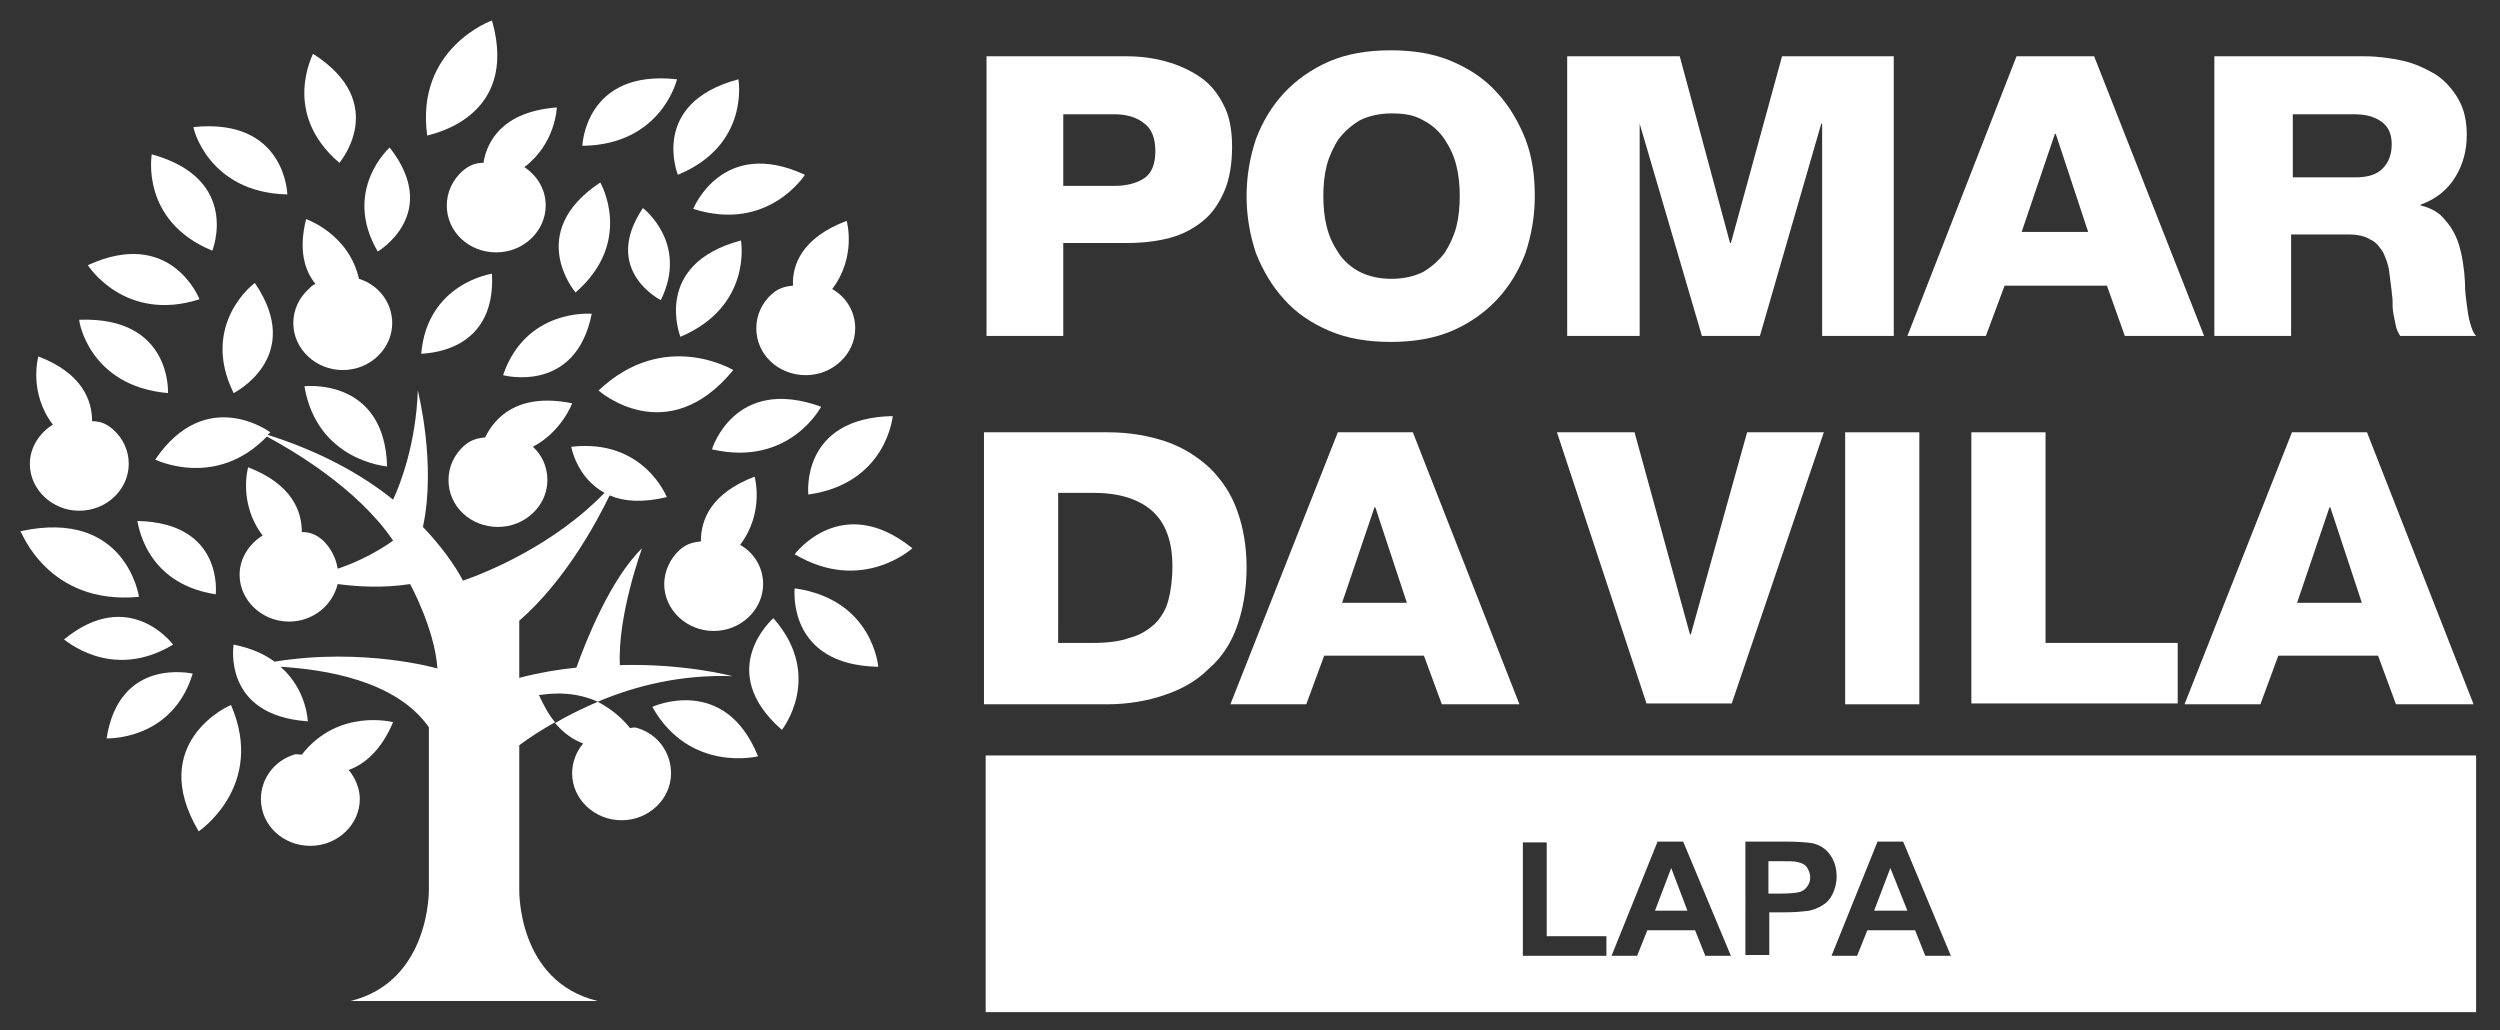 <?xml version="1.0" encoding="UTF-8"?>
<!-- Generator: Adobe Illustrator 25.4.1, SVG Export Plug-In . SVG Version: 6.00 Build 0)  -->
<svg xmlns="http://www.w3.org/2000/svg" xmlns:xlink="http://www.w3.org/1999/xlink" version="1.1" id="Camada_1" x="0px" y="0px" viewBox="0 0 293.2 120.8" style="enable-background:new 0 0 293.2 120.8;" xml:space="preserve">
<rect x="0" y="0" width="293.2" height="120.8" fill="#333333" stroke="none"/>
<style type="text/css">
	.st0{fill:#FFFFFF;}
	.st1{fill-rule:evenodd;clip-rule:evenodd;fill:#FFFFFF;}
</style>
<g>
	<path class="st0" d="M115.8,6.6h16.3c1.6,0,3.2,0.2,4.6,0.6c1.5,0.4,2.8,1,4,1.8c1.2,0.8,2.1,1.9,2.8,3.3c0.7,1.3,1,3,1,4.9   c0,2-0.3,3.8-0.9,5.2c-0.6,1.4-1.4,2.6-2.5,3.5c-1.1,0.9-2.4,1.6-3.9,2c-1.5,0.4-3.2,0.6-5.1,0.6h-7.4v10.9h-9V6.6z M124.7,21.8h6   c1.4,0,2.6-0.3,3.5-0.9c0.9-0.6,1.3-1.7,1.3-3.2c0-1.6-0.5-2.7-1.4-3.3c-0.9-0.7-2.1-1-3.4-1h-6V21.8z"></path>
	<path class="st0" d="M146.2,23c0-2.4,0.4-4.6,1.1-6.7c0.8-2.1,1.9-3.9,3.3-5.4c1.4-1.5,3.2-2.8,5.3-3.7c2.1-0.9,4.5-1.3,7.2-1.3   c2.7,0,5.1,0.4,7.2,1.3c2.1,0.9,3.9,2.1,5.3,3.7c1.4,1.5,2.5,3.4,3.3,5.4c0.8,2.1,1.1,4.3,1.1,6.7c0,2.4-0.4,4.6-1.1,6.7   c-0.8,2.1-1.9,3.9-3.3,5.4c-1.4,1.5-3.2,2.8-5.3,3.7c-2.1,0.9-4.5,1.3-7.2,1.3c-2.7,0-5.1-0.4-7.2-1.3c-2.1-0.9-3.9-2.1-5.3-3.7   c-1.4-1.5-2.5-3.4-3.3-5.4C146.6,27.6,146.2,25.4,146.2,23 M155.2,23c0,1.2,0.1,2.4,0.4,3.6c0.3,1.2,0.8,2.2,1.4,3.1   c0.6,0.9,1.5,1.7,2.5,2.2c1,0.5,2.2,0.8,3.7,0.8c1.4,0,2.7-0.3,3.7-0.8c1-0.6,1.8-1.3,2.5-2.2c0.6-0.9,1.1-2,1.4-3.1   c0.3-1.2,0.4-2.4,0.4-3.6c0-1.2-0.1-2.4-0.4-3.6c-0.3-1.2-0.8-2.2-1.4-3.1c-0.6-0.9-1.5-1.7-2.5-2.2c-1-0.6-2.2-0.8-3.7-0.8   c-1.4,0-2.7,0.3-3.7,0.8c-1,0.6-1.8,1.3-2.5,2.2c-0.6,0.9-1.1,2-1.4,3.1C155.3,20.6,155.2,21.8,155.2,23z"></path>
	<polygon class="st0" points="183.8,6.6 197,6.6 202.9,28.5 203,28.5 209,6.6 222.1,6.6 222.1,39.4 213.7,39.4 213.7,14.5    213.6,14.5 206.4,39.4 199.6,39.4 192.3,14.5 192.3,14.5 192.3,39.4 183.8,39.4  "></polygon>
	<path class="st0" d="M236.5,6.6h9.1l12.9,32.8h-9.3l-2.1-5.9h-12l-2.2,5.9h-9.2L236.5,6.6z M237.1,27.2h7.8l-3.8-11.5H241   L237.1,27.2z"></path>
	<path class="st0" d="M259.8,6.6h17.5c1.5,0,3,0.2,4.4,0.5c1.4,0.3,2.7,0.9,3.9,1.6c1.1,0.7,2,1.7,2.7,2.9c0.7,1.2,1,2.6,1,4.2   c0,1.8-0.4,3.4-1.3,4.9c-0.9,1.5-2.2,2.6-4.1,3.3v0.1c0.9,0.2,1.7,0.6,2.3,1.1c0.6,0.6,1.1,1.2,1.5,1.9c0.4,0.7,0.7,1.5,0.9,2.4   c0.2,0.8,0.3,1.6,0.4,2.4c0,0.3,0.1,0.9,0.1,1.6c0,0.7,0.1,1.4,0.2,2.2c0.1,0.8,0.2,1.5,0.4,2.2c0.2,0.7,0.4,1.2,0.7,1.5h-8.9   c-0.2-0.3-0.4-0.7-0.5-1.1c-0.1-0.5-0.2-1-0.3-1.5c-0.1-0.5-0.1-1-0.1-1.5c0-0.5-0.1-0.8-0.1-1.1c-0.1-0.8-0.2-1.6-0.3-2.4   c-0.1-0.8-0.4-1.5-0.7-2.2c-0.4-0.6-0.8-1.2-1.5-1.5c-0.6-0.4-1.5-0.6-2.5-0.6h-6.8v11.9h-9V6.6z M268.8,20.8h7.5   c1.3,0,2.4-0.3,3.1-1c0.7-0.7,1.1-1.6,1.1-2.9c0-1.2-0.4-2.1-1.3-2.7c-0.9-0.6-1.9-0.8-3.2-0.8h-7.1V20.8z"></path>
	<path class="st0" d="M115.5,50.7h14.4c2.6,0,4.8,0.4,6.9,1.1c2,0.7,3.7,1.8,5.1,3.1c1.4,1.4,2.5,3,3.2,5c0.7,1.9,1.1,4.2,1.1,6.6   c0,2.6-0.4,4.9-1.1,6.9c-0.7,2-1.8,3.7-3.3,5c-1.4,1.4-3.1,2.4-5.2,3.1c-2,0.7-4.3,1.1-6.8,1.1h-14.4V50.7z M124.2,75.4h4.1   c1.7,0,3.1-0.2,4.2-0.6c1.2-0.3,2.1-0.9,2.9-1.6c0.7-0.7,1.3-1.6,1.6-2.7c0.3-1.1,0.5-2.5,0.5-4.1c0-2.9-0.8-5.1-2.4-6.5   c-1.6-1.4-3.9-2.1-6.9-2.1h-4.1V75.4z"></path>
	<path class="st0" d="M156.9,50.7h8.8l12.5,31.9h-9.1l-2.1-5.7h-11.7l-2.1,5.7h-8.9L156.9,50.7z M157.4,70.7h7.6l-3.7-11.2h-0.1   L157.4,70.7z"></path>
	<polygon class="st0" points="203.1,82.5 193.1,82.5 182.6,50.7 191.7,50.7 198.2,74.4 198.3,74.4 204.9,50.7 213.9,50.7  "></polygon>
	<rect x="216.4" y="50.7" class="st0" width="8.7" height="31.9"></rect>
	<polygon class="st0" points="231.2,50.7 239.9,50.7 239.9,75.4 255.4,75.4 255.4,82.5 231.2,82.5  "></polygon>
	<path class="st0" d="M268.8,50.7h8.8l12.5,31.9h-9.1l-2.1-5.7h-11.7l-2.1,5.7h-8.9L268.8,50.7z M269.4,70.7h7.6l-3.7-11.2h-0.1   L269.4,70.7z"></path>
	<g>
		<polygon class="st1" points="219.8,106.8 223.7,106.8 221.7,101.8   "></polygon>
		<polygon class="st1" points="194.1,106.8 197.9,106.8 196,101.8   "></polygon>
		<path class="st1" d="M210.8,101.1c-0.3-0.1-1-0.1-2-0.1h-1.4v3.8h1.5c1.1,0,1.9-0.1,2.2-0.2c0.4-0.1,0.7-0.4,0.9-0.7    c0.2-0.3,0.3-0.6,0.3-1c0-0.5-0.2-0.9-0.4-1.2C211.7,101.4,211.3,101.2,210.8,101.1z"></path>
		<path class="st1" d="M115.6,88.6v30.1h174.8V88.6H115.6z M188.5,112.1h-9.9V98.8h2.8v11h7V112.1z M200,112.1l-1.2-3h-5.6l-1.2,3    h-3l5.4-13.4h3l5.6,13.4H200z M213.7,106.2c-0.5,0.3-1,0.5-1.5,0.6c-0.7,0.1-1.7,0.2-2.9,0.2h-1.8v5h-2.8V98.7h4.5    c1.7,0,2.8,0.1,3.4,0.2c0.8,0.2,1.5,0.6,2,1.3c0.5,0.7,0.8,1.5,0.8,2.6c0,0.8-0.2,1.5-0.5,2.1    C214.6,105.5,214.2,105.9,213.7,106.2z M225.8,112.1l-1.2-3H219l-1.2,3h-3l5.4-13.4h3l5.6,13.4H225.8z"></path>
	</g>
	<g>
		<path class="st0" d="M79.4,9.3c-10.8-1.2-11.1,7.8-11.1,7.8C77.6,17,79.4,9.3,79.4,9.3z"></path>
		<path class="st0" d="M67.1,47.3c-6.4-1.3-9.1,1.7-10.2,4c-1,0.1-1.7,0.3-2.5,1c-1.1,1-1.8,2.4-1.8,4c0,3.1,2.6,5.5,5.8,5.5    c3.2,0,5.8-2.5,5.8-5.5c0-1.5-0.6-2.9-1.7-3.9C65.9,50.6,67.1,47.3,67.1,47.3z"></path>
		<path class="st0" d="M59,44c0,0,8.5,2.3,10.4-7.2C69.4,36.8,61.7,36.1,59,44z"></path>
		<path class="st0" d="M70.4,21.4c-8.9,5.9-2.9,12.9-2.9,12.9C74.4,28.3,70.4,21.4,70.4,21.4z"></path>
		<path class="st0" d="M57.7,32.1c0,0-7.6,1.1-8.3,9.4C49.4,41.4,58.2,41.7,57.7,32.1z"></path>
		<path class="st0" d="M45.7,17.3c0,0-5.6,5-1.4,12.2C44.3,29.5,51.8,25.1,45.7,17.3z"></path>
		<path class="st0" d="M79.5,20.5C88,17,86.6,9.3,86.6,9.3C76.1,12.1,79.5,20.5,79.5,20.5z"></path>
		<path class="st0" d="M57.7,2.4c0,0-9,3.2-7.6,13.5C50.2,15.8,61,14,57.7,2.4z"></path>
		<path class="st0" d="M39.8,19.1c0,0,6-7-3.1-12.8C36.8,6.3,32.9,13.2,39.8,19.1z"></path>
		<path class="st0" d="M96.3,47.7c-10.2-3.7-12.8,5-12.8,5C92.6,54.8,96.3,47.7,96.3,47.7z"></path>
		<path class="st0" d="M86.9,28.2c-10.5,2.8-7.1,11.3-7.1,11.3C88.3,35.9,86.9,28.2,86.9,28.2z"></path>
		<path class="st0" d="M81.3,24.5c8.8,2.8,13.1-4,13.1-4C84.7,16,81.3,24.5,81.3,24.5z"></path>
		<path class="st0" d="M86,43.4c0,0-8.1-4.9-15.8,2.4C70.2,45.8,78.2,52.9,86,43.4z"></path>
		<path class="st0" d="M75.4,24.4c-4.9,7.3,2.1,10.8,2.1,10.8C80.8,28.5,75.4,24.4,75.4,24.4z"></path>
		<path class="st0" d="M93,33.5c-1,0.1-1.7,0.3-2.5,1c-1.1,1-1.8,2.4-1.8,4c0,3.1,2.6,5.5,5.8,5.5c3.2,0,5.8-2.5,5.8-5.5    c0-2-1.1-3.7-2.7-4.6c2.9-3.8,1.7-8,1.7-8C94,27.9,92.9,31.1,93,33.5z"></path>
		<path class="st0" d="M107,64.3c-8.3-6.7-13.8,0.7-13.8,0.7C101.1,69.7,107,64.3,107,64.3z"></path>
		<path class="st0" d="M94.8,58c9.2-1.3,9.9-9.2,9.9-9.2C93.8,49,94.8,58,94.8,58z"></path>
		<path class="st0" d="M93.2,69c0,0-1,9,9.8,9.2C103,78.2,102.4,70.3,93.2,69z"></path>
		<path class="st0" d="M12.5,86.6c0,0,7.7,0.3,10.1-7.6C22.5,79,14,77,12.5,86.6z"></path>
		<path class="st0" d="M23.3,97.5c0,0,7.9-5.3,3.8-14.8C27.1,82.6,17.1,87,23.3,97.5z"></path>
		<path class="st0" d="M16.3,70c0,0-1.5-10.4-13.9-7.7C2.5,62.3,5.6,71,16.3,70z"></path>
		<path class="st0" d="M25.3,69.7c0,0,1-8.4-9.2-8.6C16.2,61.1,16.8,68.4,25.3,69.7z"></path>
		<path class="st0" d="M20.3,75.6c0,0-5.1-6.9-12.8-0.6C7.5,74.9,13,80,20.3,75.6z"></path>
		<path class="st0" d="M70.1,82.3c4.5-1.9,9.8-3.2,15.8-3c0,0-5.5-1.5-13.2-1.3c-0.3-5.8,2.6-13.7,2.6-13.7    c-3.7,3.6-6.6,10.9-7.7,14c-2.1,0.2-4.4,0.6-6.7,1.2v-6.7c5.3-4.6,9-11.4,10.6-14.7c1.6,0.7,3.8,0.9,6.7,0.2c0,0-2.7-6.9-11.2-5.9    c0,0,0.6,3.6,3.9,5.4c-5.9,6.1-13.7,9.3-16.6,10.3c-1-1.9-2.6-4.1-4.7-6.3c1.6-7.4-0.6-16-0.6-16c-0.2,6.1-2,10.9-2.9,12.8    c-3.6-2.9-8.4-5.6-14.7-7.6c0.1-0.1,0.2-0.2,0.3-0.3c0,0-7.5-5.6-13.5,3.2c0,0,7.1,3.5,13.1-2.7c2.8,1.5,10.6,6,14.8,12.2    c0,0-2.6,2-6.5,3.3c-0.2-1.3-0.8-2.4-1.7-3.3c-0.8-0.7-1.5-1-2.5-1c0-2.4-1.1-5.6-6.3-7.6c0,0-1.2,4.2,1.7,8    c-1.6,1-2.7,2.7-2.7,4.6c0,3,2.6,5.5,5.8,5.5c2.8,0,5.1-1.9,5.7-4.4c2.3,0.3,5.3,0.5,8.5,0c0,0,2.9,5.3,3.2,9.9    c0,0-8.6-2.5-19.1-0.8c-1.2-0.9-2.8-1.6-4.8-2c0,0-1.4,8.3,8.7,9c0,0-0.1-3.7-3.2-6.4c4.9,0.3,13.5,1.5,17.4,7.1v19    c0,0,0.2,10.8-9.2,13.1h13.5h2h13.5c-9.5-2.3-9.2-13.1-9.2-13.1V87.4c1.2-0.9,2.6-1.8,4.2-2.7c-0.7-0.8-1.3-1.9-1.9-3.2    C63.3,81.6,66.6,80.7,70.1,82.3z"></path>
		<path class="st0" d="M91.7,85.6c0,0,5-6.3-1-13.1C90.7,72.5,83.7,78.6,91.7,85.6z"></path>
		<path class="st0" d="M76.5,82.9c4.4,7.8,12.4,5.8,12.4,5.8C85,79,76.5,82.9,76.5,82.9z"></path>
		<path class="st0" d="M33.7,22.8c0,0-0.2-9-11-7.9C22.6,14.9,24.4,22.6,33.7,22.8z"></path>
		<path class="st0" d="M27.4,46.1c0,0,8.4-4.2,2.5-12.9C29.9,33.1,23.4,38,27.4,46.1z"></path>
		<path class="st0" d="M35.7,45.3c1.5,8.8,9.7,9.4,9.7,9.4C45.1,44.2,35.7,45.3,35.7,45.3z"></path>
		<path class="st0" d="M24.9,29.4c0,0,3.4-8.4-7.1-11.3C17.8,18.1,16.4,25.9,24.9,29.4z"></path>
		<path class="st0" d="M23.4,35.1c0,0-3.3-8.5-13.1-4C10.3,31.1,14.6,37.9,23.4,35.1z"></path>
		<path class="st0" d="M19.7,46.1c0,0,0.5-9-10.4-8.6C9.2,37.5,10.4,45.3,19.7,46.1z"></path>
		<path class="st0" d="M34.4,37.9c0,3,2.6,5.5,5.8,5.5c3.2,0,5.8-2.5,5.8-5.5c0-2.4-1.6-4.5-3.9-5.2c-1.2-5.3-6.2-7-6.2-7    c-0.9,3.6-0.2,6,1.1,7.6c-0.3,0.1-0.5,0.3-0.8,0.6C35.1,34.9,34.4,36.3,34.4,37.9z"></path>
		<path class="st0" d="M74.8,85.4c-0.2-0.1-0.6-0.1-0.9,0c-1.2-1.5-2.5-2.4-3.8-3.1c-1.8,0.8-3.5,1.6-5,2.5c1,1.2,2.2,2,3.3,2.4    c-0.8,0.9-1.3,2.2-1.3,3.5c0,3,2.6,5.5,5.8,5.5c3.2,0,5.8-2.5,5.8-5.5C78.7,88.2,77.1,86.1,74.8,85.4z"></path>
		<path class="st0" d="M3.5,54.4c0,3,2.6,5.5,5.8,5.5c3.2,0,5.8-2.5,5.8-5.5c0-1.6-0.7-3-1.8-4c-0.8-0.7-1.5-1-2.5-1    c0-2.4-1.1-5.6-6.3-7.6c0,0-1.2,4.2,1.7,8C4.6,50.8,3.5,52.5,3.5,54.4z"></path>
		<path class="st0" d="M54.2,20.1c-1.1,1-1.8,2.4-1.8,4c0,3.1,2.6,5.5,5.8,5.5c3.2,0,5.8-2.5,5.8-5.5c0-1.9-1-3.5-2.5-4.5    c3.7-2.8,3.8-7,3.8-7c-6.4,0.5-8.2,4-8.6,6.5C55.7,19.1,55,19.4,54.2,20.1z"></path>
		<path class="st0" d="M77.9,68.5c0,3,2.6,5.5,5.8,5.5c3.2,0,5.8-2.5,5.8-5.5c0-2-1.1-3.7-2.7-4.6c2.9-3.8,1.7-8,1.7-8    c-5.2,2-6.3,5.1-6.3,7.6c-1,0.1-1.7,0.3-2.5,1C78.6,65.5,77.9,67,77.9,68.5z"></path>
		<path class="st0" d="M40.9,90.3c1.9-0.7,3.8-2.3,5.2-5.6c0,0-6.4-1.7-10.7,3.8c-0.4,0-0.7-0.1-0.9,0c-2.3,0.7-3.9,2.8-3.9,5.2    c0,3.1,2.6,5.5,5.8,5.5c3.2,0,5.8-2.5,5.8-5.5C42.2,92.5,41.7,91.3,40.9,90.3z"></path>
	</g>
</g>
</svg>
